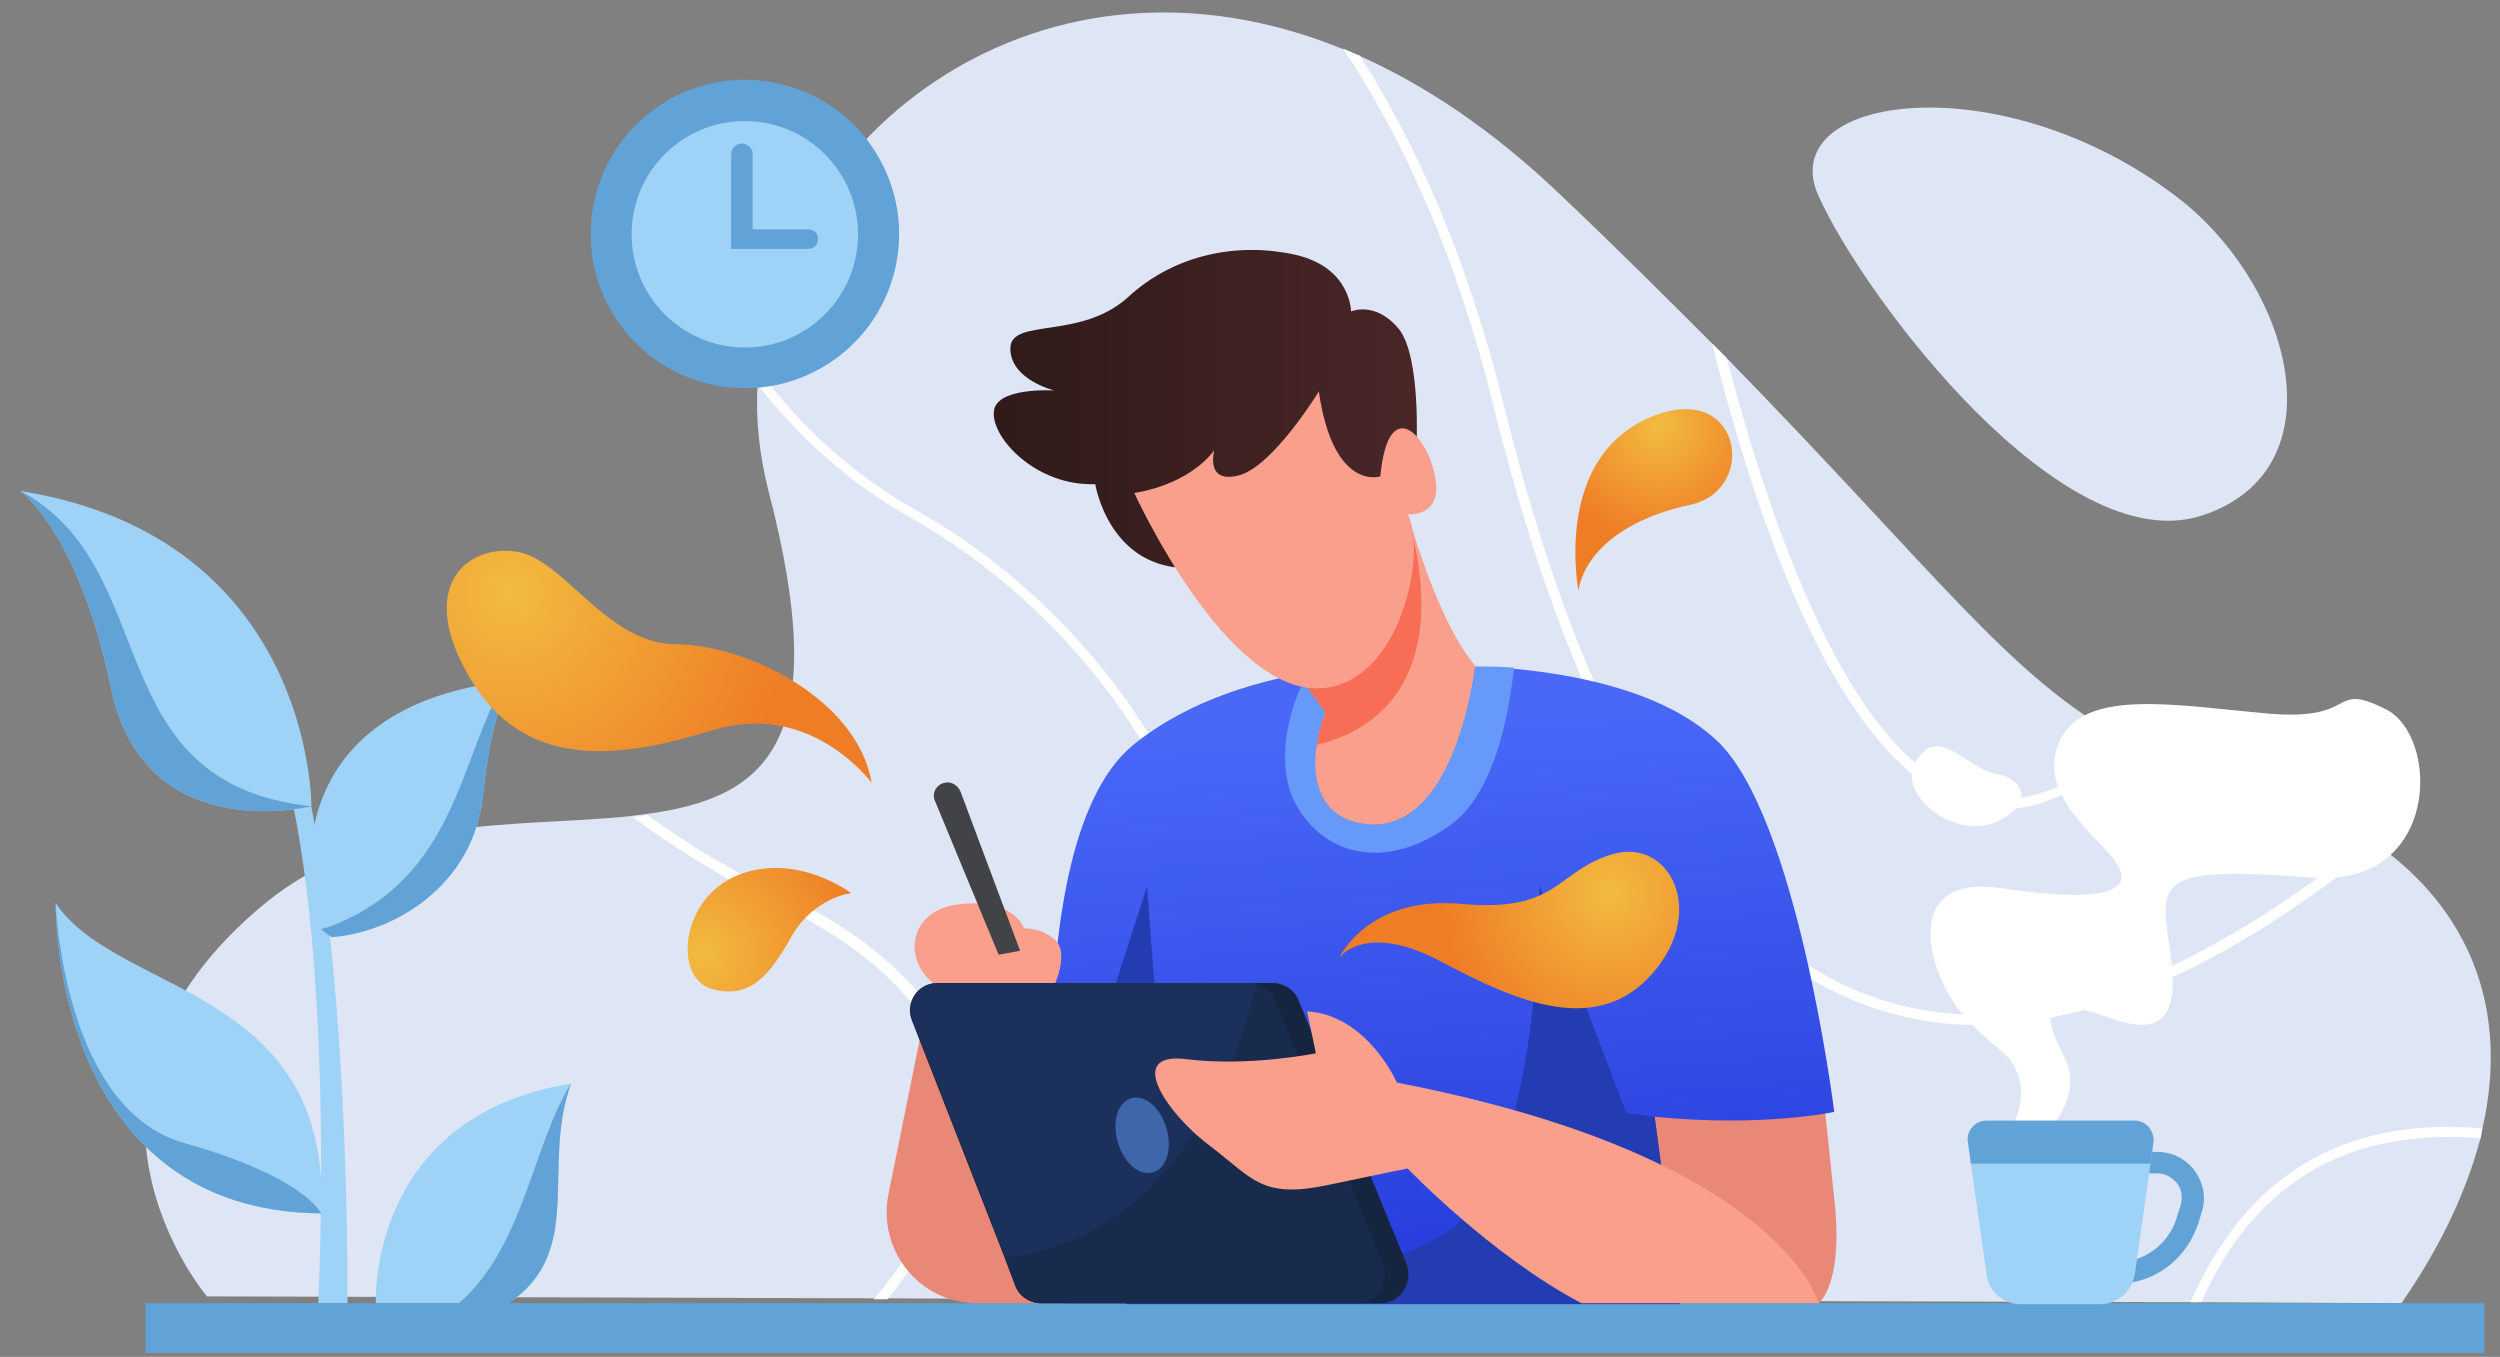 <?xml version="1.0" encoding="UTF-8"?> <!-- Generator: Adobe Illustrator 22.0.1, SVG Export Plug-In . SVG Version: 6.00 Build 0) --> <svg xmlns="http://www.w3.org/2000/svg" xmlns:xlink="http://www.w3.org/1999/xlink" x="0px" y="0px" viewBox="0 0 256.1 139" style="enable-background:new 0 0 256.1 139;" xml:space="preserve"><rect x="0" y="0" width="256.1" height="139" fill="#808080" stroke="none"/> <style type="text/css"> .st0{fill:#DEE6F5;} .st1{fill:#FFFFFF;} .st2{fill:#9ED2F6;} .st3{fill:#62A3D7;} .st4{fill:#E98877;} .st5{fill:url(#SVGID_1_);} .st6{fill:#243CB1;} .st7{fill:#6799FA;} .st8{fill:#F99F8C;} .st9{fill:#414347;} .st10{fill:url(#SVGID_2_);} .st11{fill:#F86D56;} .st12{fill:#162540;} .st13{fill:#1B315B;} .st14{fill:#3F65AA;} .st15{opacity:0.49;fill:#162540;} .st16{fill:url(#SVGID_3_);} .st17{fill:url(#SVGID_4_);} .st18{fill:url(#SVGID_5_);} .st19{fill:url(#SVGID_6_);} </style> <g id="BACKGROUND"> </g> <g id="OBJECTS"> <g> <g> <path class="st0" d="M254.3,115.6c-0.1,0.3-0.1,0.7-0.2,1c-1.4,5.3-4,11-8.1,16.9l-20.5-0.1h-1.1l-110.8-0.3h-1.3l-21.5-0.1 l-1.4,0l-68.2-0.2c0,0-17.7-20.8,6-40.3c11.1-9.1,26-7.7,37.4-8.9c0.5-0.1,1-0.1,1.5-0.2c12.1-1.6,19.5-6.9,12.6-33.2 c-0.9-3.6-1.3-7.2-1.1-10.8c0-0.5,0.1-1,0.1-1.5c2.3-24.4,29-45.4,59.8-32.9c0.6,0.2,1.1,0.5,1.7,0.7c6.8,3,13.8,7.7,20.7,14.3 c5.8,5.5,10.9,10.6,15.4,15.1c0.5,0.5,1,1,1.5,1.5c21.6,22.1,29.1,32.8,40.6,39c0.3,0.2,0.6,0.3,0.9,0.5 c3.4,1.7,7.1,3.1,11.6,4.3c4.9,1.3,9.1,3.2,12.7,5.5c0.3,0.2,0.6,0.4,0.9,0.6C252.9,93.2,257.1,103.3,254.3,115.6z"></path> <path class="st0" d="M222.9,20.1c-18-13.7-41.3-10.4-36.6,0c4.7,10.4,25,37.4,39.3,32.7S234.8,29.1,222.9,20.1z"></path> <path class="st1" d="M243.6,86.6c-15.3,12.3-29,18.4-41.1,18.4c-3,0-5.9-0.4-8.8-1.2c-18.1-5-31.7-25.8-40.6-61.8 c-3.9-16-9.5-28-15.5-37c0.6,0.2,1.1,0.5,1.7,0.7c5.7,8.9,11,20.6,14.8,36c8.8,35.7,22.2,56.2,39.9,61.1 c13.7,3.8,30-1.9,48.7-16.9C243,86.2,243.3,86.4,243.6,86.6z"></path> <path class="st1" d="M218.4,76.2c-4.6,4.5-9.1,6.7-13.3,6.7c-1,0-1.9-0.1-2.9-0.3c-12.9-3.1-21.6-26.5-26.8-47.4 c0.5,0.5,1,1,1.5,1.5c5.3,20.2,13.6,42,25.6,44.9c4.7,1.1,9.8-0.8,15.1-5.9C217.8,75.9,218.1,76.1,218.4,76.2z"></path> <path class="st1" d="M113.6,133.1h-1.3c8.3-10.3,12.5-21.2,12.2-32.6c-0.5-21-16-38.9-31.1-47.4c-6.6-3.7-11.7-8.5-15.7-13.6 c0-0.5,0.1-1,0.1-1.5c4,5.4,9.2,10.4,16.1,14.3c15.4,8.6,31.1,26.8,31.6,48.2C125.8,109.3,123.4,120.8,113.6,133.1z"></path> <path class="st1" d="M90.9,133.1l-1.4,0c5.1-6,8.4-12.6,8.2-19.1c-0.3-8.6-6.5-15.9-18.5-21.6c-5.1-2.4-9.9-5.4-14.4-8.7 c0.5-0.1,1-0.1,1.5-0.2c4.2,3,8.6,5.7,13.4,7.9c12.4,5.8,18.8,13.4,19.1,22.4C98.9,120.6,95.7,127.2,90.9,133.1z"></path> <path class="st1" d="M254.3,115.6c-0.1,0.3-0.1,0.7-0.2,1c-7.4-0.6-13.7,0.8-18.8,4.3c-4.6,3.2-7.7,7.7-9.8,12.5h-1.1 c2.2-5,5.4-9.9,10.3-13.3C240,116.4,246.6,114.9,254.3,115.6z"></path> </g> <g> <path class="st2" d="M52.5,69.6c0,0-2,2.2-3,11.7C48.6,90.7,40.4,95.5,34,96c0,0-0.1,0-0.1,0l0-0.1L33.6,95L31.9,89 c0,0-2-16.6,19.9-19.2C52.1,69.7,52.3,69.7,52.5,69.6z"></path> <path class="st2" d="M35.6,133.5c0,0,0.4-48.8-7.9-64.6C19.5,53,2,50.3,2,50.3S20.7,55.1,27.7,74c7,18.8,4.9,59.5,4.9,59.5H35.6z "></path> <g> <path class="st2" d="M32.9,124.3C6,124.1,5.7,94.3,5.7,92.6c0,0,0-0.1,0-0.1C11.9,101.9,34,101.1,32.9,124.3z"></path> <path class="st3" d="M32.9,124.3C6,124.1,5.7,94.3,5.7,92.6c0.1,1.3,1.1,21.1,13.2,24.5C31.3,120.6,32.9,124.3,32.9,124.3z"></path> </g> <g> <path class="st2" d="M58.5,111c-3.1,8.5,1.5,17.2-6.4,22.5H38.5C38.5,133.5,37.6,114.4,58.5,111z"></path> <path class="st3" d="M58.5,111c-3.1,8.5,1.5,17.2-6.4,22.5H47C53.7,127.7,54.5,117.4,58.5,111z"></path> </g> <path class="st3" d="M52.5,69.6c0,0-2,2.2-3,11.7C48.6,90.7,40.4,95.5,34,96l-0.2-0.1l-0.9-0.7c0.2-0.1,0.5-0.2,0.7-0.2 C46.9,90,47,77.5,51.8,69.7C52.1,69.7,52.3,69.7,52.5,69.6z"></path> <g> <path class="st2" d="M31.9,82.6L31.9,82.6c-1.4,0.3-17.2,3.6-20.5-12C8.2,55.2,2.7,50.8,2.1,50.3c0,0,0,0,0,0 C32.1,55.1,31.9,82.6,31.9,82.6z"></path> <path class="st3" d="M31.9,82.6L31.9,82.6c-1.4,0.3-17.2,3.6-20.5-12C8.2,55.2,2.7,50.8,2.1,50.3C16.9,58.2,9.8,80.2,31.9,82.6z "></path> </g> </g> <rect x="14.9" y="133.5" class="st3" width="239.6" height="5.1"></rect> <g> <path class="st1" d="M205.2,116.9c0,0,2.9-3.5,1.4-7.1c-0.9-2.3-2.4-2.2-5.8-6.2c-3.3-4.1-6.2-14.2,4.3-12.6 c10.6,1.6,13.6,0.2,11.7-2.6c-1.9-2.8-8.3-7-5.8-12.5c2.5-5.5,12.1-3.6,21.4-2.8c9.3,0.8,6.2-3.3,11.9-0.5 c5.7,2.7,5.7,18.3-7.4,17.3c-13.1-1-15.5-0.3-15,4.5c0.5,4.8,2.8,13-5.7,9.9c-8.5-3.1-6.2,0.9-4.6,4.3c2,4.3-2.9,8.4-2.9,8.4 H205.2z"></path> <path class="st1" d="M204.2,79.2c-2.8-0.6-5.7-5.1-8-1.1c-1.9,3.2,3.9,8,8.3,6.1C208,82.6,207.9,79.9,204.2,79.2z"></path> <path class="st3" d="M216.9,131.5v-2.2c2.8,0,5.3-1.9,6.1-4.6l0.4-1.3c0.2-0.8,0.1-1.6-0.4-2.2c-0.5-0.6-1.2-1-2-1h-1.7v-2.2h1.7 c1.5,0,2.9,0.7,3.8,1.9c0.9,1.2,1.2,2.7,0.8,4.1l-0.4,1.3C224,129,220.7,131.5,216.9,131.5z"></path> <path class="st2" d="M220.6,117l-0.3,2.2l-1.6,11.3c-0.3,1.8-1.8,3.1-3.5,3.1H207c-1.8,0-3.3-1.3-3.5-3.1l-1.6-11.3l-0.3-2.2 c-0.2-1.1,0.7-2.2,1.9-2.2h15.2C219.8,114.8,220.7,115.8,220.6,117z"></path> <path class="st3" d="M220.6,117l-0.3,2.2h-18.4l-0.3-2.2c-0.2-1.1,0.7-2.2,1.9-2.2h15.2C219.8,114.8,220.7,115.8,220.6,117z"></path> </g> <g> <g> <path class="st4" d="M186.3,133.5c0,0,2.6-1.9,1.6-10.7c-0.9-8.8-1.6-15-1.6-15l-19.2,2.1l2.2,17.6L186.3,133.5z"></path> <linearGradient id="SVGID_1_" gradientUnits="userSpaceOnUse" x1="148.713" y1="127.256" x2="144.713" y2="72.923"> <stop offset="0" style="stop-color:#283FDD"></stop> <stop offset="1" style="stop-color:#4968F8"></stop> </linearGradient> <path class="st5" d="M169.5,114.4l2.5,19.1h-62.9c0,0-6.2-46.4,7-57.2c5.8-4.7,13.3-6.8,19.8-7.7h0c8.3-1.2,15.1-0.3,15.1-0.3 s1.6,0,4,0.2c5.4,0.5,15.1,2,20.8,7.3c8.3,7.6,12.1,38.1,12.1,38.1S180.7,115.5,169.5,114.4z"></path> <path class="st6" d="M169.5,114.4l-2.9-0.4l-8.9-23.3c0,0,0.3,26.4-8,34.3c-8.3,7.9-29.3,4.1-29.3,4.1l-2.9-38.3l-6.3,19.6 l4.2,23.2h56.7L169.5,114.4z"></path> <path class="st7" d="M155.1,68.4c-0.6,5.3-2.1,12.9-6.5,16.1c-6.9,5-13.2,2.9-15.9-2.2c-2.7-5.1,0.5-12.6,1.4-13.2l1.9-0.5h0 c8.3-1.2,15.1-0.3,15.1-0.3S152.7,68.2,155.1,68.4z"></path> </g> <g> <path class="st4" d="M109.2,133.5h-9.1c-5.9,0-10.2-5.4-9.1-11.1l3.8-18.8L109.2,133.5z"></path> <path class="st8" d="M108.1,100.7c0,0,1.4-3.1,0-4.4c-1.4-1.3-3.2-1.2-3.2-1.2s-0.9-3-6.4-2.5c-5.5,0.5-6,5.7-2.9,8.1 L108.1,100.7z"></path> <path class="st9" d="M104.5,97.4l-6.1-16.3c-0.3-0.7-1-1.1-1.7-0.9l0,0c-0.8,0.2-1.3,1.1-0.9,1.9l6.5,15.7L104.5,97.4z"></path> </g> <g> <linearGradient id="SVGID_2_" gradientUnits="userSpaceOnUse" x1="101.675" y1="41.926" x2="145.163" y2="41.926"> <stop offset="0" style="stop-color:#2F1A1A"></stop> <stop offset="1" style="stop-color:#4A2627"></stop> </linearGradient> <path class="st10" d="M145.1,45.9c0,0,0.5-9.3-1.8-12.2c-2.4-2.9-4.9-1.8-4.9-1.8s0-4.5-5.7-5.8c-5.8-1.3-12.3-0.1-17.1,4.3 c-4.9,4.5-12.1,2.1-12.1,5.3c0,3.2,4.5,4.3,4.5,4.3s-6.2-0.4-6.2,2.3c-0.1,2.7,4.4,7.5,10.4,7.3c0,0,1.4,8.9,10,8.6l13.1-4.5 l8.7-4.6L145.1,45.9z"></path> <path class="st8" d="M151.1,68.2c0,0-1.9,17.3-11.2,16.2c-5.1-0.6-5.5-5.2-5-8.1c0.3-1.9,0.9-3.3,0.9-3.3l-4.6-6.4l13-13.9 C146.2,59.3,148.4,64.9,151.1,68.2z"></path> <path class="st11" d="M134.9,76.3c0.3-1.9,0.9-3.3,0.9-3.3l-4.6-6.4l13-13.9C149.2,70.8,139.6,75.2,134.9,76.3z"></path> <path class="st8" d="M116.2,50.5c0,0,9.4,20.7,19.2,20c8.2-0.6,10.8-14.1,8.8-17.8c0,0,3.7,0.3,2.8-3.9c-0.8-4.3-4.8-8.5-5.6,0 c0,0-4.8,1.6-6.3-8.7c0,0-4.7,7.7-8.2,8.6c-3.5,0.9-2.5-2.6-2.5-2.6S122.2,49.5,116.2,50.5z"></path> </g> <g> <g> <path class="st12" d="M141.4,133.5h-34.8c-1.1,0-2.2-0.7-2.6-1.8l-1.1-2.9l-9.5-24.3c-0.7-1.8,0.6-3.8,2.6-3.8h34.4 c1.1,0,2.2,0.7,2.6,1.7l11.1,27.1C144.8,131.5,143.4,133.5,141.4,133.5z"></path> <path class="st13" d="M139,133.5h-32.3c-1.1,0-2.2-0.7-2.6-1.8l-1.1-2.9l-9.5-24.3c-0.7-1.8,0.6-3.8,2.6-3.8h31.9 c0.3,0,0.6,0,0.8,0.1c0.8,0.2,1.5,0.8,1.8,1.6l11.1,27.1C142.3,131.5,141,133.5,139,133.5z"></path> <path class="st14" d="M119.5,115.6c0.6,2.1,0,4.1-1.4,4.5c-1.4,0.4-3-1-3.6-3.1c-0.6-2.1,0-4.1,1.4-4.5 C117.3,112.1,118.9,113.5,119.5,115.6z"></path> <path class="st15" d="M141.4,133.5h-34.8c-1.1,0-2.2-0.7-2.6-1.8l-1.1-2.9c17.2-1.8,23.7-19.4,25.8-28c0,0,0-0.1,0-0.1h1.6 c1.1,0,2.2,0.7,2.6,1.7l11.1,27.1C144.8,131.5,143.4,133.5,141.4,133.5z"></path> </g> <path class="st8" d="M186.3,133.5c0,0-3.9-15-43.2-22.6c0,0-3-6.9-9.2-7.3l0.9,4.3c0,0-6.9,1.4-13.3,0.6c-6.4-0.8-1.8,5.8,2.6,9 c4.3,3.3,5.2,5.3,11.9,3.9c6.6-1.4,8.2-1.7,8.2-1.7s8.5,8.9,17.8,13.8H186.3z"></path> </g> </g> <g> <radialGradient id="SVGID_3_" cx="72.077" cy="97.763" r="16.49" gradientUnits="userSpaceOnUse"> <stop offset="0" style="stop-color:#F2BB40"></stop> <stop offset="1" style="stop-color:#EF7D26"></stop> </radialGradient> <path class="st16" d="M87.2,91.5c0,0-3.8,0.4-6.1,4.4c-2.3,4.1-4.3,6.5-8.2,5.4c-3.9-1.1-3.3-9.3,2.8-11.7 C81.7,87.3,87.2,91.5,87.2,91.5z"></path> <radialGradient id="SVGID_4_" cx="52.302" cy="60.755" r="28.986" gradientUnits="userSpaceOnUse"> <stop offset="0" style="stop-color:#F2BB40"></stop> <stop offset="1" style="stop-color:#EF7D26"></stop> </radialGradient> <path class="st17" d="M89.3,80.2c0,0-6.2-8.5-16.3-5.4c-10,3.1-19.4,4-24.9-5.4c-5.5-9.4-0.2-13.6,4.7-12.9 c4.9,0.6,9.2,9.4,16.4,9.5C76.3,66,87.8,71.5,89.3,80.2z"></path> <radialGradient id="SVGID_5_" cx="169.868" cy="43.67" r="11.646" gradientUnits="userSpaceOnUse"> <stop offset="0" style="stop-color:#F2BB40"></stop> <stop offset="1" style="stop-color:#EF7D26"></stop> </radialGradient> <path class="st18" d="M161.7,60.5c0,0-2.6-13.2,7-17.6c9.6-4.4,11.6,7.2,4.5,8.8C166.1,53.2,162.3,56.8,161.7,60.5z"></path> <radialGradient id="SVGID_6_" cx="164.898" cy="91.437" r="17.174" gradientUnits="userSpaceOnUse"> <stop offset="0" style="stop-color:#F2BB40"></stop> <stop offset="1" style="stop-color:#EF7D26"></stop> </radialGradient> <path class="st19" d="M137.2,98.1c0,0,2.7-3.8,10.6,0.5c7.9,4.2,15.9,7.5,21.5,1.1c5.6-6.4,1.7-13.9-4.1-12.2 c-5.8,1.7-5.5,6-15.4,5.1C140.1,91.7,137.2,98.1,137.2,98.1z"></path> </g> <g> <ellipse transform="matrix(0.23 -0.973 0.973 0.23 35.408 92.693)" class="st3" cx="76.3" cy="24" rx="15.8" ry="15.8"></ellipse> <circle class="st2" cx="76.3" cy="24" r="11.6"></circle> <path class="st3" d="M82.8,23.5h-5.7v-7.7c0-0.6-0.5-1.1-1.1-1.1c-0.6,0-1.1,0.5-1.1,1.1v9.7h0.8h1.4h5.7c0.6,0,1-0.5,1-1 C83.8,23.9,83.4,23.5,82.8,23.5z"></path> </g> </g> </g> </svg> 